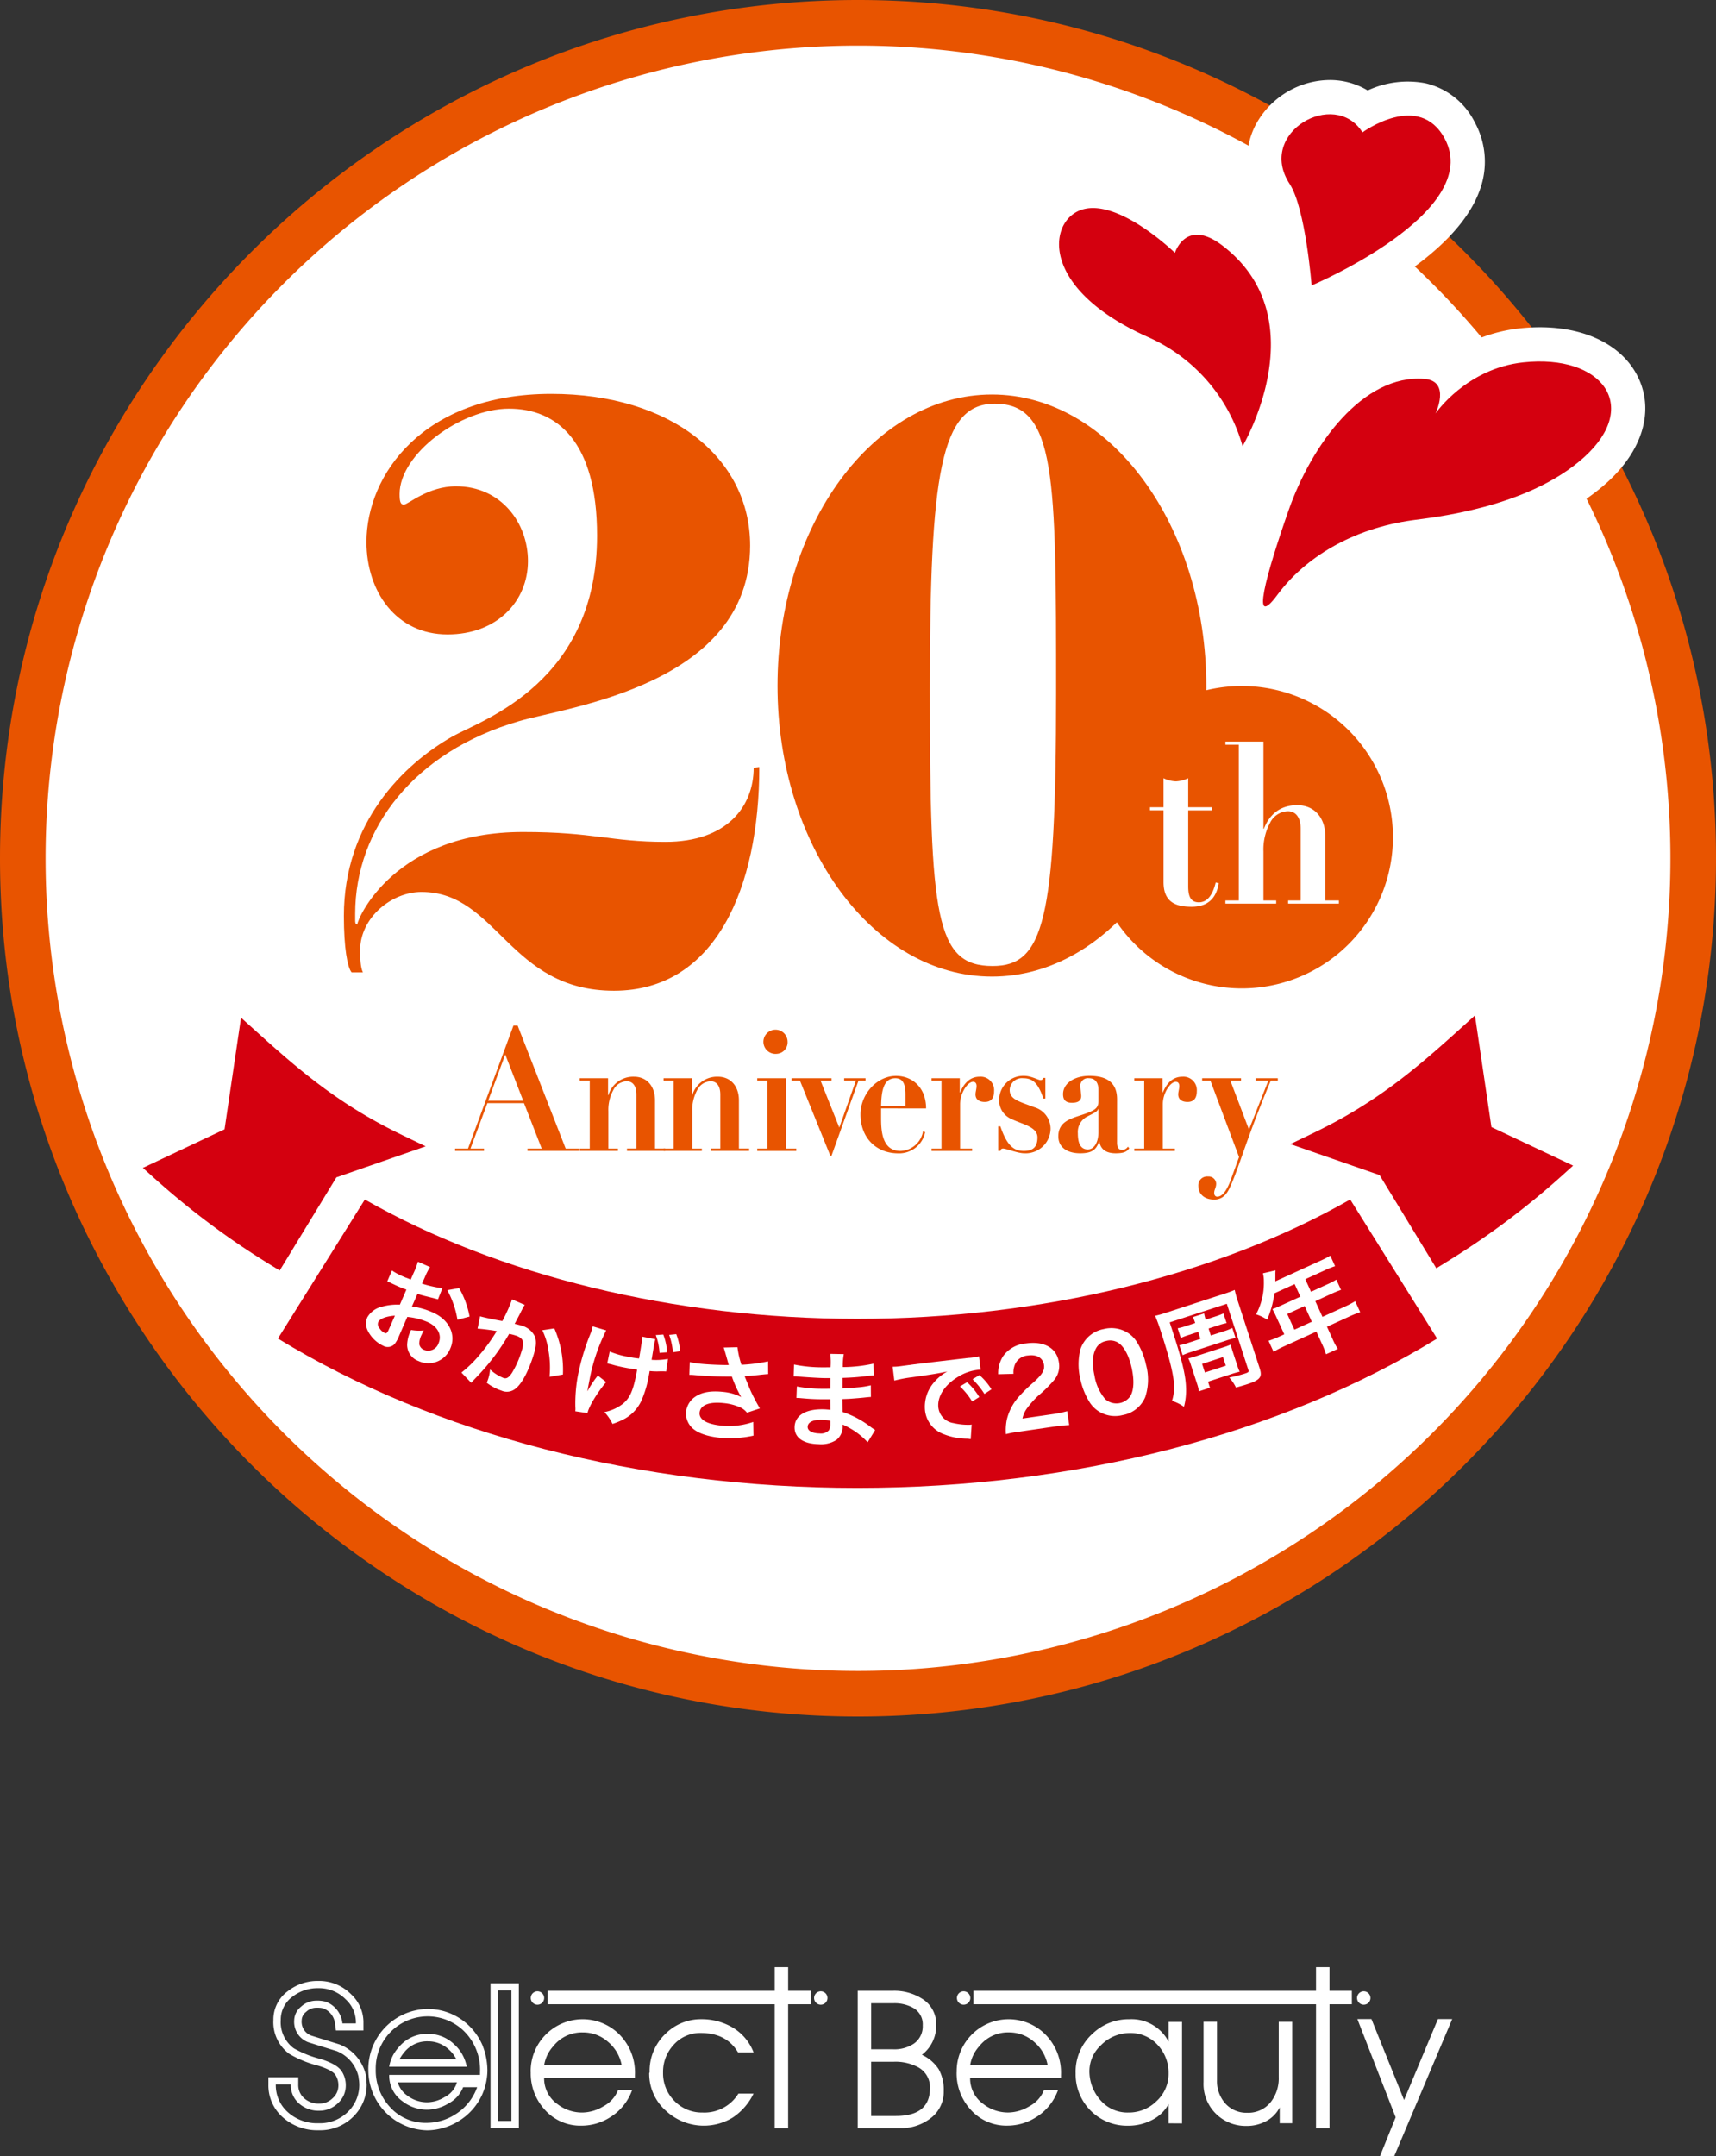 <svg xmlns="http://www.w3.org/2000/svg" xmlns:xlink="http://www.w3.org/1999/xlink" width="372.536" height="467.915" viewBox="0 0 372.536 467.915">
  <rect x="0" y="0" width="372.536" height="467.915" fill="#333333" stroke="none"/>
  <defs>
    <clipPath id="clip-path">
      <rect id="長方形_863" data-name="長方形 863" width="372.536" height="372.536" fill="none"/>
    </clipPath>
  </defs>
  <g id="logo_wrap" transform="translate(-773.732 -192.081)">
    <g id="logo_W" transform="translate(832 618.997)">
      <path id="パス_607" data-name="パス 607" d="M78.459,5.37H73.92v31.4h6.15V5.37Zm0,29.867H75.531V6.908h2.928Z" transform="translate(-25.699 -1.853)" fill="#fff"/>
      <path id="パス_608" data-name="パス 608" d="M87.31,30.308a11.283,11.283,0,0,1,18.928-8.482,11.743,11.743,0,0,1,3.707,9.1v.6H90.231A6.813,6.813,0,0,0,93.1,37.251a8.708,8.708,0,0,0,5.377,1.84,9.033,9.033,0,0,0,4.617-1.349,6.819,6.819,0,0,0,3.19-3.537h3.052a11.424,11.424,0,0,1-4.775,5.914,11.581,11.581,0,0,1-6.235,1.821A10.316,10.316,0,0,1,90.388,38.5a11.644,11.644,0,0,1-3.065-8.18Zm19.753-1.487a8.668,8.668,0,0,0-2.973-5.082A8.119,8.119,0,0,0,98.654,21.7,7.946,7.946,0,0,0,92.2,24.715a7.959,7.959,0,0,0-1.965,4.113h16.832Z" transform="translate(-30.37 -7.535)" fill="#fff"/>
      <path id="パス_609" data-name="パス 609" d="M126.855,30.383a11.116,11.116,0,0,1,3.569-8.5,10.81,10.81,0,0,1,7.6-3.052,13.25,13.25,0,0,1,6.5,1.6,10.7,10.7,0,0,1,4.9,5.6h-3.373q-2.505-4.2-8.03-4.211a7.706,7.706,0,0,0-6.039,2.672,8.6,8.6,0,0,0-2.207,5.921,8.452,8.452,0,0,0,2.469,6.163,8.249,8.249,0,0,0,6.117,2.508,8.646,8.646,0,0,0,7.768-4.1h3.288a13.045,13.045,0,0,1-4.545,5.213,12.077,12.077,0,0,1-14.448-1.467,10.716,10.716,0,0,1-3.655-8.22l.072-.118Z" transform="translate(-44.096 -7.531)" fill="#fff"/>
      <path id="パス_610" data-name="パス 610" d="M203.807,7.84a11.251,11.251,0,0,1,6.386,1.749,6.38,6.38,0,0,1,3.006,5.619,7.9,7.9,0,0,1-3.1,6.523,8.736,8.736,0,0,1,3.655,3.144,9.19,9.19,0,0,1,1.087,4.742,7.148,7.148,0,0,1-2.96,5.96,10.38,10.38,0,0,1-6.5,2.07H196.17V7.84h7.643Zm-4.722,2.711v9.981h4.761a7.6,7.6,0,0,0,4.447-1.185,4.54,4.54,0,0,0,1.984-4,4.064,4.064,0,0,0-2.024-3.779,8.263,8.263,0,0,0-4.368-1.022h-4.807Zm0,12.693V35.007h5.357q7.407,0,7.407-6.026a4.911,4.911,0,0,0-2.535-4.532A10.4,10.4,0,0,0,204,23.238h-4.912Z" transform="translate(-68.228 -2.705)" fill="#fff"/>
      <path id="パス_611" data-name="パス 611" d="M229.113,30.308a11.283,11.283,0,0,1,18.928-8.482,11.747,11.747,0,0,1,3.714,9.1v.6H232.034a6.813,6.813,0,0,0,2.869,5.718,8.69,8.69,0,0,0,5.371,1.84,9.01,9.01,0,0,0,4.611-1.349,6.819,6.819,0,0,0,3.19-3.537h3.046a11.424,11.424,0,0,1-4.775,5.914,11.581,11.581,0,0,1-6.235,1.821,10.339,10.339,0,0,1-7.945-3.445,11.673,11.673,0,0,1-3.065-8.18Zm19.753-1.487a8.692,8.692,0,0,0-2.967-5.082,8.132,8.132,0,0,0-5.436-2.043,7.946,7.946,0,0,0-6.458,3.019,7.959,7.959,0,0,0-1.965,4.113h16.832Z" transform="translate(-79.691 -7.535)" fill="#fff"/>
      <path id="パス_612" data-name="パス 612" d="M268.72,30.55a11.106,11.106,0,0,1,3.681-8.58,11.35,11.35,0,0,1,7.958-3.131A9.078,9.078,0,0,1,288.9,23.7V19.416h2.921V41.449l-2.921-.02V37.257a8.314,8.314,0,0,1-3.74,3.524,10.96,10.96,0,0,1-5.037,1.166,11.146,11.146,0,0,1-11.4-11.39Zm2.993-.629a9.429,9.429,0,0,0,2.319,6.4,7.7,7.7,0,0,0,6.085,2.77,8.532,8.532,0,0,0,6.17-2.476,8,8,0,0,0,2.613-6.032,8.813,8.813,0,0,0-2.41-6.209,7.91,7.91,0,0,0-5.973-2.541,8.744,8.744,0,0,0-6.346,2.7,7.613,7.613,0,0,0-2.456,5.377Z" transform="translate(-93.474 -7.535)" fill="#fff"/>
      <path id="パス_613" data-name="パス 613" d="M311.5,32.816V19.71h2.921V32.377a7.311,7.311,0,0,0,1.742,5,6.13,6.13,0,0,0,4.827,2.083,6.222,6.222,0,0,0,5.1-2.319,8.36,8.36,0,0,0,1.736-5.423V19.717h2.921V41.729h-2.711V38.3a6.965,6.965,0,0,1-3.019,3.019,8.772,8.772,0,0,1-4.179,1,9.2,9.2,0,0,1-6.366-2.371,9.06,9.06,0,0,1-2.973-7.126Z" transform="translate(-108.484 -7.856)" fill="#fff"/>
      <path id="パス_614" data-name="パス 614" d="M370.808,41.038,362.49,19.7h3.059l7.08,17.572L379.984,19.7h3.1L370.507,49.435h-3.1l3.393-8.4Z" transform="translate(-126.082 -8.435)" fill="#fff"/>
      <path id="パス_615" data-name="パス 615" d="M150.2,5.135h-4.965V0h-2.921V5.135H93.02V8.056h49.291V34.942h2.921V8.056H150.2Z" transform="translate(-32.401)" fill="#fff"/>
      <path id="パス_616" data-name="パス 616" d="M317.377,5.135h-4.853V0H309.6V5.135H235.22V8.056H309.6V34.942h2.928V8.056h4.853Z" transform="translate(-82.167)" fill="#fff"/>
      <path id="パス_617" data-name="パス 617" d="M90.218,9.464A1.454,1.454,0,1,1,88.757,8.01,1.461,1.461,0,0,1,90.218,9.464Z" transform="translate(-30.351 -2.764)" fill="#fff"/>
      <path id="パス_618" data-name="パス 618" d="M184.5,9.464a1.454,1.454,0,1,1-1.454-1.454A1.459,1.459,0,0,1,184.5,9.464Z" transform="translate(-63.126 -2.764)" fill="#fff"/>
      <path id="パス_619" data-name="パス 619" d="M232.038,9.464a1.454,1.454,0,1,1-1.454-1.454A1.459,1.459,0,0,1,232.038,9.464Z" transform="translate(-79.652 -2.764)" fill="#fff"/>
      <path id="パス_620" data-name="パス 620" d="M365.3,9.464a1.454,1.454,0,1,1-1.454-1.454A1.459,1.459,0,0,1,365.3,9.464Z" transform="translate(-126.047 -2.764)" fill="#fff"/>
      <path id="パス_621" data-name="パス 621" d="M21.266,25.864l-.1-.8-.026-.15a9.458,9.458,0,0,0-5.665-6.552l-.079-.025S9.51,16.507,9.287,16.432a3.193,3.193,0,0,1-2.063-3.286,2.364,2.364,0,0,1,.969-1.858,3.153,3.153,0,0,1,2.181-.9,5.6,5.6,0,0,1,1.552.137,4.276,4.276,0,0,1,1.251.773,4.065,4.065,0,0,1,1.3,2.693l.183,1.334h5.973V13.371A8.253,8.253,0,0,0,17.985,7.5,9.774,9.774,0,0,0,10.833,4.58,10.416,10.416,0,0,0,4.185,6.818a7.607,7.607,0,0,0-3.1,6.21A8.534,8.534,0,0,0,4.526,20.4a23.575,23.575,0,0,0,6.209,2.55c2.7.817,3.543,1.608,3.805,2.007a4.084,4.084,0,0,1,.655,2.319,3.634,3.634,0,0,1-1.238,2.743,4.054,4.054,0,0,1-2.888,1.178,4.69,4.69,0,0,1-3.314-1.166,3.8,3.8,0,0,1-1.264-2.993V25.49H0v1.546a9.222,9.222,0,0,0,3.235,7.232A11.241,11.241,0,0,0,10.9,36.981a10.183,10.183,0,0,0,7.886-3.323,9.64,9.64,0,0,0,2.548-6.571l-.072-1.234Zm-3.694,6.8A8.59,8.59,0,0,1,10.9,35.453a9.45,9.45,0,0,1-6.576-2.3,7.805,7.805,0,0,1-2.718-6.11H4.866a5.254,5.254,0,0,0,1.762,4.115,6.356,6.356,0,0,0,4.427,1.584,5.681,5.681,0,0,0,4.028-1.621A5.132,5.132,0,0,0,16.8,27.286a5.564,5.564,0,0,0-.9-3.13c-.675-1.029-2.227-1.92-4.67-2.668a22.949,22.949,0,0,1-5.737-2.307,7.054,7.054,0,0,1-2.81-6.135A6.156,6.156,0,0,1,5.2,8.015a8.828,8.828,0,0,1,5.619-1.87,8.085,8.085,0,0,1,5.967,2.431,6.723,6.723,0,0,1,2.207,4.813v.405H16.072a5.588,5.588,0,0,0-3.655-4.719,7.056,7.056,0,0,0-2.057-.218,4.873,4.873,0,0,0-3.275,1.309,3.937,3.937,0,0,0-1.487,3,4.721,4.721,0,0,0,3.046,4.713c2.076.655,4.12,1.291,6.163,1.914a7.847,7.847,0,0,1,4.748,5.524c.033.287.059.555.111.8a8.958,8.958,0,0,1,.065,1,8.136,8.136,0,0,1-2.168,5.567" transform="translate(0 -1.58)" fill="#fff"/>
      <path id="パス_622" data-name="パス 622" d="M53.912,25.223a8.131,8.131,0,0,0-5.436-2.043A7.958,7.958,0,0,0,42.011,26.2a8.081,8.081,0,0,0-1.971,4.113H56.872a8.692,8.692,0,0,0-2.967-5.082ZM42.273,28.695a9.27,9.27,0,0,1,1-1.474A6.335,6.335,0,0,1,48.476,24.8a6.489,6.489,0,0,1,4.382,1.657,7.248,7.248,0,0,1,1.762,2.24H42.273Z" transform="translate(-13.816 -8.698)" fill="#fff"/>
      <path id="パス_623" data-name="パス 623" d="M57.949,24.337a13.214,13.214,0,0,0-2.711-4.087l-.066-.065c-.282-.282-.57-.557-.878-.812,0,0-.013-.013-.02-.013a12.844,12.844,0,0,0-5.58-2.725.154.154,0,0,1-.052-.013c-.327-.065-.661-.111-1-.157-.118-.013-.229-.033-.341-.046-.3-.033-.616-.039-.923-.046-.118,0-.236-.013-.354-.013A13.057,13.057,0,0,0,33.12,29.5c0,.131.013.255.013.38A13.045,13.045,0,0,0,45.931,42.7a13.246,13.246,0,0,0,6.9-2.063A12.993,12.993,0,0,0,57.8,35.02a.853.853,0,0,0,.052-.111c.079-.177.151-.36.223-.537a13.359,13.359,0,0,0,.9-4.6,15.014,15.014,0,0,0-1.035-5.436Zm-.576,6.327H37.652a6.813,6.813,0,0,0,2.869,5.718,8.708,8.708,0,0,0,5.377,1.84,9.032,9.032,0,0,0,4.617-1.349,6.819,6.819,0,0,0,3.19-3.537h3.046a11.465,11.465,0,0,1-4.775,5.921,11.581,11.581,0,0,1-6.235,1.821A10.345,10.345,0,0,1,37.8,37.626a11.684,11.684,0,0,1-3.072-8.187,11.287,11.287,0,0,1,18.935-8.488,11.743,11.743,0,0,1,3.707,9.1v.6Zm-5.01,1.618c-.092.255-.183.517-.183.517A5.237,5.237,0,0,1,49.7,35.478a7.372,7.372,0,0,1-3.8,1.133A7.044,7.044,0,0,1,41.5,35.1a5.24,5.24,0,0,1-1.984-2.816Z" transform="translate(-11.428 -7.282)" fill="#fff"/>
    </g>
    <g id="グループ_1531" data-name="グループ 1531" transform="translate(773.732 192.081)">
      <g id="グループ_1528" data-name="グループ 1528" clip-path="url(#clip-path)">
        <path id="パス_1302" data-name="パス 1302" d="M183.319,364.638C83.339,364.638,2,283.3,2,183.319S83.339,2,183.319,2,364.638,83.339,364.638,183.319,283.3,364.638,183.319,364.638" transform="translate(2.949 2.949)" fill="#fff"/>
        <path id="パス_1303" data-name="パス 1303" d="M186.268,9.9A176.37,176.37,0,1,1,9.9,186.268,176.371,176.371,0,0,1,186.268,9.9m0-9.9C83.559,0,0,83.559,0,186.268S83.559,372.536,186.268,372.536s186.268-83.559,186.268-186.268S288.977,0,186.268,0" transform="translate(0 0)" fill="#e85400"/>
        <path id="パス_1304" data-name="パス 1304" d="M42.236,144.13l12.316-20.224,19.373-6.728-5.1-2.457C55.383,108.252,46.846,101,37.085,92.18l-3.242-2.925-3.576,24.228-17.732,8.369,2.606,2.351a172.733,172.733,0,0,0,25.1,18.695Z" transform="translate(18.483 131.607)" fill="#d4000f"/>
        <path id="パス_1305" data-name="パス 1305" d="M144.894,143.933l-12.316-20.224-19.373-6.728,5.1-2.457c13.437-6.468,21.974-13.724,31.735-22.54l3.242-2.925,3.576,24.228,17.732,8.369-2.606,2.351a172.73,172.73,0,0,1-25.1,18.695Z" transform="translate(166.923 131.316)" fill="#d4000f"/>
        <path id="パス_1306" data-name="パス 1306" d="M257.168,105.2c-28.828,16.443-67.123,25.9-106.963,25.9s-78.123-9.453-106.951-25.891L24.384,135.379C58.344,156.165,102.87,167.8,150.205,167.8s91.868-11.633,125.828-32.418Z" transform="translate(35.954 155.118)" fill="#d4000f"/>
        <path id="パス_1307" data-name="パス 1307" d="M39.265,126.81a6.891,6.891,0,0,1-.96,1.717,2.026,2.026,0,0,1-2.482.366,7.164,7.164,0,0,1-3.328-3.261,3.391,3.391,0,0,1-.106-2.9,4.92,4.92,0,0,1,3.195-2.321,12.319,12.319,0,0,1,3.875-.433l1.415-3.261c-.171-.074-.171-.074-.886-.337-.324-.121-.621-.252-1.148-.485-.317-.139-.9-.423-1.153-.532-.265-.144-.453-.228-.517-.255a3.573,3.573,0,0,0-.453-.176l1.024-2.373a14.119,14.119,0,0,0,2.47,1.319c.21.092.443.2.747.3.517.2.621.25.854.354l.616-1.4a15.721,15.721,0,0,0,.945-2.482l2.64,1.166a14.233,14.233,0,0,0-1.146,2.244l-.6,1.351a25.577,25.577,0,0,0,4.429,1l-.96,2.4c-.408-.106-.836-.22-2.405-.609-.752-.181-1.2-.3-2.041-.574l-1.215,2.744a16.031,16.031,0,0,1,4.568,1.309c3.524,1.559,5.085,4.82,3.761,7.817a5.125,5.125,0,0,1-6.916,2.7,3.725,3.725,0,0,1-2.427-3.873,7.675,7.675,0,0,1,.836-2.858,9.713,9.713,0,0,0,2.752.1,7.938,7.938,0,0,0-.453.911,4.436,4.436,0,0,0-.525,1.987,1.6,1.6,0,0,0,1.012,1.307,2.373,2.373,0,0,0,3.167-1.4c.8-1.814-.153-3.647-2.413-4.647a14.779,14.779,0,0,0-4.36-1.094Zm-.883-4.454c-1.955.144-3.294.663-3.63,1.423a1.276,1.276,0,0,0,.267,1.279,2.781,2.781,0,0,0,1.146,1.062c.359.158.549.015.856-.68Zm13.578.9a19.717,19.717,0,0,0-2.207-6.424l2.571-.453a19.472,19.472,0,0,1,2.267,6.174Z" transform="translate(47.35 163.17)" fill="#fff"/>
        <path id="パス_1308" data-name="パス 1308" d="M54.231,115.16a5.532,5.532,0,0,0-.389.631c-.136.275-.191.376-.366.708-.21.443-.21.443-1.034,2-.24.46-.255.5-.411.77.653.153.97.228,1.388.359a4.481,4.481,0,0,1,2.9,2.187c.487,1.071.445,2.217-.181,4.224-1.183,3.793-2.762,6.617-4.2,7.5a2.928,2.928,0,0,1-2.757.23,11.194,11.194,0,0,1-3.2-1.7c.161-.431.28-.732.346-.953a8.751,8.751,0,0,0,.364-1.945,9.549,9.549,0,0,0,2.952,1.863c.641.2,1.123-.109,1.789-1.086a20.5,20.5,0,0,0,2.14-4.85c.631-2.027.312-2.781-1.43-3.326-.44-.136-.779-.218-1.3-.329a49.215,49.215,0,0,1-2.836,4.363,49.733,49.733,0,0,1-4.58,5.372l-.534.559c-.109.111-.116.134-.294.322l-2.118-2.21a25.262,25.262,0,0,0,3.586-3.432,38.877,38.877,0,0,0,4.083-5.575c-1.165-.218-3.378-.495-4.165-.525l.544-2.682c.817.255,3.568.822,4.835,1.024a35.371,35.371,0,0,0,1.96-4.278c.03-.087.077-.242.131-.418Zm6.419,5.1a22.406,22.406,0,0,1,1.861,10.014l-2.91.495a20.728,20.728,0,0,0-.205-5.553,14.942,14.942,0,0,0-1.361-4.563Z" transform="translate(59.695 168.034)" fill="#fff"/>
        <path id="パス_1309" data-name="パス 1309" d="M57.179,128.417c-1.95,2.289-3.8,5.372-4.058,6.736l-2.65-.4a4.323,4.323,0,0,0,.017-.893,33.006,33.006,0,0,1,.683-7.518,49.5,49.5,0,0,1,2.583-8.4,8.553,8.553,0,0,0,.492-1.618l2.932.878a40.107,40.107,0,0,0-3.5,10.123c-.069.339-.406,2.106-.433,2.242-.035.277-.084.527-.153.866.547-.95.661-1.163.824-1.388a19.445,19.445,0,0,1,1.453-2.037Zm.762-6.627a18.98,18.98,0,0,0,3.981,1.138,20.643,20.643,0,0,0,2.4.371c.351-2.071.374-2.3.495-3.009a8.579,8.579,0,0,0,.163-1.732l2.878.562c-.119.47-.193.713-.22.851-.015.067-.037.181-.059.292-.106.757-.309,1.868-.537,3.331a13.756,13.756,0,0,0,3.548-.2l-.389,2.722c-.371-.025-.512-.032-1.314-.03a14.522,14.522,0,0,1-2.272-.064c-.074.483-.116.685-.2,1.094a22.779,22.779,0,0,1-1.576,5.305,8.661,8.661,0,0,1-3.472,3.865,15.194,15.194,0,0,1-2.816,1.215,9.945,9.945,0,0,0-1.762-2.571,9.514,9.514,0,0,0,3.964-1.762c1.462-1.163,2.195-2.685,2.873-6.011.082-.408.156-.767.272-1.453-.784-.089-1.97-.282-3.1-.512-.633-.129-1.465-.322-2.044-.488a10.137,10.137,0,0,0-1.01-.25c-.089-.02-.2-.045-.337-.072ZM69.574,118.1a13.339,13.339,0,0,1,.841,3.848l-1.653.134a13.156,13.156,0,0,0-.814-3.865Zm2.091,3.843a14.869,14.869,0,0,0-.812-3.769l1.539-.158a13.736,13.736,0,0,1,.849,3.7Z" transform="translate(74.42 171.525)" fill="#fff"/>
        <path id="パス_1310" data-name="パス 1310" d="M61,121.376a15.792,15.792,0,0,0,2.215.356c1.72.188,4.8.312,6.241.282-.282-1.052-1-3.593-1.1-3.788l3-.069a19.281,19.281,0,0,0,.864,3.811A35.114,35.114,0,0,0,78,121.223l.025,2.769c-.606.025-.866.067-1.663.141q-.534.085-3.449.324c.658,1.626,1.081,2.648,1.267,3.086.5,1.123,1.354,2.727,2.039,3.892l-2.794.928a4.072,4.072,0,0,0-1.48-1.158,11.417,11.417,0,0,0-3.568-.921c-3.123-.341-5.06.4-5.239,2.032-.161,1.49,1.448,2.5,4.568,2.841a16.039,16.039,0,0,0,7.08-.787l.047,2.977a23.789,23.789,0,0,1-7.411.45c-2.94-.319-5.145-1.185-6.194-2.437a4.306,4.306,0,0,1-1.017-3.247,4.5,4.5,0,0,1,2.024-3.242c1.453-.98,3.415-1.3,6.033-1.017a10.806,10.806,0,0,1,3.9,1.118,25.493,25.493,0,0,1-2.027-4.447,80.37,80.37,0,0,1-8.208-.332,8.959,8.959,0,0,0-1.019-.042Z" transform="translate(88.744 174.223)" fill="#fff"/>
        <path id="パス_1311" data-name="パス 1311" d="M85.69,137.935a15.587,15.587,0,0,0-4.207-3.247,10.586,10.586,0,0,0-1.235-.6c0,.116,0,.208,0,.255a3.6,3.6,0,0,1-1.351,3.091,6.159,6.159,0,0,1-3.826.916c-3.37-.067-5.283-1.42-5.239-3.7.05-2.517,2.366-3.947,6.238-3.873a12.616,12.616,0,0,1,1.544.124,4.159,4.159,0,0,0-.01-.554c0-.116,0-.277.007-.507-.015-.324-.015-.324-.02-1.247-1.109,0-1.824.01-2.309,0-1.406-.025-2.259-.067-4.172-.242-.3-.03-.53-.032-.876-.04l.094-2.492a29.512,29.512,0,0,0,5.37.5c.46.01,1.245,0,1.891-.01,0-.208.02-.99.022-2.306-.737.01-1.106,0-1.453,0-1.131-.022-4.105-.2-5.649-.342a4.388,4.388,0,0,0-.5-.032l-.371-.007.074-2.561a30.569,30.569,0,0,0,6.2.609c.369,0,1.153,0,1.732-.015a16.268,16.268,0,0,0-.059-2.908l2.93.054a14.426,14.426,0,0,0-.215,2.814,31.262,31.262,0,0,0,6.659-.747l.067,2.564a14.057,14.057,0,0,0-1.829.173c-2.034.235-2.935.287-4.966.361.012.579,0,.856,0,2.286,1.156-.045,1.156-.045,3.281-.235a17.194,17.194,0,0,0,2.87-.45l.02,2.536c-.391.017-.97.074-1.5.134-.346.037-1.388.136-3.12.26-.324.017-.671.035-1.571.064.025,2.237.025,2.237.037,2.794a20.5,20.5,0,0,1,6.258,3.375c.388.26.5.356.819.549Zm-9.99-4.882c-1.868-.037-3.011.542-3.031,1.532-.015.854.965,1.405,2.6,1.435a2.384,2.384,0,0,0,2.022-.7,2.928,2.928,0,0,0,.307-1.472c0-.092.01-.552.01-.552a8.058,8.058,0,0,0-1.91-.245" transform="translate(102.67 175.075)" fill="#fff"/>
        <path id="パス_1312" data-name="パス 1312" d="M78.314,121.213c.51-.012.762-.027.878-.035.413-.03.413-.03,3.784-.488,1.675-.205,5.6-.675,11.729-1.388a12.643,12.643,0,0,0,2.361-.344l.356,2.915a3.424,3.424,0,0,0-.483.007,10.314,10.314,0,0,0-4.476,1.552c-2.826,1.715-4.4,4.137-4.241,6.461a3.88,3.88,0,0,0,3.316,3.551,14.06,14.06,0,0,0,3.472.366c.025,0,.233-.015.46-.052l-.205,3.157a7.706,7.706,0,0,0-.792-.084,13.913,13.913,0,0,1-5.491-1.158,6.179,6.179,0,0,1-3.667-5.33,8.04,8.04,0,0,1,1.824-5.558,10.211,10.211,0,0,1,3.046-2.544c-1.846.4-3.266.636-7.713,1.26a28.8,28.8,0,0,0-3.791.718Zm16.166,3.355a14.988,14.988,0,0,1,2.648,3.222l-1.556.963a15.444,15.444,0,0,0-2.648-3.269Zm3.759,2.546a16.945,16.945,0,0,0-2.573-3.18l1.49-.911a13.439,13.439,0,0,1,2.613,3.086Z" transform="translate(115.474 175.405)" fill="#fff"/>
        <path id="パス_1313" data-name="パス 1313" d="M92.183,137.04a21.325,21.325,0,0,0-2.93.542,11.657,11.657,0,0,1,.168-3.009,11.393,11.393,0,0,1,2.477-4.932,31.82,31.82,0,0,1,3.368-3.313c1.893-1.745,2.423-2.593,2.254-3.759-.228-1.554-1.576-2.336-3.519-2.054a3.264,3.264,0,0,0-2.7,1.769,4.391,4.391,0,0,0-.4,2.207l-3.323.087a6.941,6.941,0,0,1,1.044-3.885,6.711,6.711,0,0,1,4.937-2.794c4-.582,6.743.977,7.2,4.108a4.677,4.677,0,0,1-1.091,3.89,28.672,28.672,0,0,1-3.427,3.368,20.317,20.317,0,0,0-2.388,2.68,5.59,5.59,0,0,0-1,2.247l6.4-.93a24.56,24.56,0,0,0,3.308-.668l.438,3.016c-1.086.062-2.007.148-3.469.361Z" transform="translate(129.124 173.666)" fill="#fff"/>
        <path id="パス_1314" data-name="パス 1314" d="M99.062,134.581a6.5,6.5,0,0,1-1.994-1.947,15.469,15.469,0,0,1-2.034-4.986,13.586,13.586,0,0,1-.015-6.553,6.565,6.565,0,0,1,5.05-4.412,6.7,6.7,0,0,1,5.162.767,6.436,6.436,0,0,1,1.994,1.945,15.5,15.5,0,0,1,2.044,5.033,12.132,12.132,0,0,1-.181,7.045,6.555,6.555,0,0,1-4.885,3.878,6.645,6.645,0,0,1-5.142-.77m6.8-3.338c.777-1.287.876-3.506.287-6.144-.582-2.616-1.6-4.541-2.863-5.419a3.332,3.332,0,0,0-2.668-.4,3.1,3.1,0,0,0-2.269,1.71c-.73,1.393-.814,3.353-.267,5.81a10.4,10.4,0,0,0,2.346,5.11,3.673,3.673,0,0,0,5.434-.668" transform="translate(139.529 171.757)" fill="#fff"/>
        <path id="パス_1315" data-name="パス 1315" d="M116.315,113.976a21.415,21.415,0,0,0,2.3-.844,21.248,21.248,0,0,0,.7,2.514l4.731,14.545c.6,1.841.084,2.494-2.724,3.407-.46.151-1.388.428-2.435.72a9.144,9.144,0,0,0-1.457-2.17,32.472,32.472,0,0,0,3.274-.824c.923-.3,1.017-.376.861-.859L116.9,116.141,104.5,120.172l.812,2.5c1.856,5.706,2.655,9.059,2.727,11.511a13.872,13.872,0,0,1-.44,4.316,9.137,9.137,0,0,0-2.6-1.289,9.688,9.688,0,0,0,.431-3.751c-.176-2.252-1.02-5.662-2.729-10.927a40.035,40.035,0,0,0-1.354-3.784,22.521,22.521,0,0,0,2.353-.666Zm-5.632,8.26-2.131.7a12.272,12.272,0,0,0-1.638.629l-.685-2.106a13.455,13.455,0,0,0,1.72-.46l2.084-.68a10.491,10.491,0,0,0-.495-1.294l2.435-.792a9.486,9.486,0,0,0,.341,1.344l2.215-.72a13.3,13.3,0,0,0,1.638-.631l.685,2.108a11.783,11.783,0,0,0-1.7.455l-2.215.72.49,1.512,2.722-.883a11.641,11.641,0,0,0,1.938-.752l.708,2.173a16.314,16.314,0,0,0-2,.552l-7.545,2.457a16.977,16.977,0,0,0-1.947.727l-.705-2.17a11.489,11.489,0,0,0,2.032-.539l2.544-.829Zm8.453,7.2a13.227,13.227,0,0,0,.544,1.448c-.606.148-1.032.262-1.668.47l-5.2,1.69.428,1.316-2.39.777a10.55,10.55,0,0,0-.46-1.789l-1.272-3.9a9.069,9.069,0,0,0-.574-1.462,14.446,14.446,0,0,0,1.646-.465l5.879-1.91a11.8,11.8,0,0,0,1.69-.624,15.04,15.04,0,0,0,.433,1.559Zm-6.993,1.618,4.541-1.477-.606-1.866-4.541,1.48Z" transform="translate(149.436 166.813)" fill="#fff"/>
        <path id="パス_1316" data-name="パス 1316" d="M114.36,122.917a12.473,12.473,0,0,0-.619-1.188c.46-.161.93-.351,1.5-.611l4.578-2.088-1.247-2.729-4.39,2a21.278,21.278,0,0,1-1.574,5.716,10.1,10.1,0,0,0-2.408-1.156,14.319,14.319,0,0,0,1.688-7.141,6.546,6.546,0,0,0-.2-1.762l2.729-.638c-.01.309-.022.391-.027.775.01.072,0,.609,0,1.6l9.826-4.489a16.517,16.517,0,0,0,2.093-1.084l1.044,2.289a17.322,17.322,0,0,0-2.187.871l-4.283,1.957,1.247,2.729,3.378-1.544a16.83,16.83,0,0,0,2.116-1.091l1.017,2.225a22.281,22.281,0,0,0-2.138.874l-3.442,1.574,1.554,3.4,4.87-2.222a19.053,19.053,0,0,0,2.23-1.173l1.094,2.393a19.934,19.934,0,0,0-2.346.921l-4.87,2.225,1.2,2.625a13.9,13.9,0,0,0,1.153,2.187l-2.561,1.168a16.633,16.633,0,0,0-.921-2.343l-1.178-2.583-7.055,3.224a19.522,19.522,0,0,0-2.23,1.17l-1.094-2.393a19.3,19.3,0,0,0,2.343-.918l1.074-.492Zm7.938,1.549-1.551-3.4-3.781,1.725,1.554,3.4Z" transform="translate(162.487 162.381)" fill="#fff"/>
        <path id="パス_1317" data-name="パス 1317" d="M120.355,115.541c0,26.183-9.495,48.54-31.542,48.54-22.815,0-25.262-21.439-41.8-21.439-6.431,0-13.323,5.513-13.323,12.709,0,2.91.307,4.135.614,4.746H31.852c-.918-1.071-1.683-5.357-1.683-12.249,0-20.212,12.862-32.918,23.733-39.045,6.738-3.675,31.236-11.789,31.236-43.484C85.138,44.8,76.41,37.757,66,37.757s-23.733,9.8-23.733,18.529c0,1.532.153,2.3.918,2.3.921,0,5.206-3.981,11.331-3.981,9.8,0,15.619,7.963,15.619,16.23,0,8.728-6.738,15.923-17.455,15.923-11.177,0-17.606-9.339-17.606-20.058,0-14.545,12.246-32.154,40.114-32.154,26.029,0,43.178,13.934,43.178,32.921,0,30.318-39.961,35.064-50.22,38.125-22.662,6.585-35.524,23.273-35.524,41.8v1.225c0,.611,0,1.071.46,1.071.153-1.532,8.267-20.058,35.982-20.058,15.463,0,18.987,2.143,30.929,2.143,13.32,0,19.14-7.656,19.14-16.077Z" transform="translate(44.484 50.934)" fill="#e85400"/>
        <path id="パス_1318" data-name="パス 1318" d="M114.762,160.923c-25.725,0-46.548-28.328-46.548-63.085,0-34.91,20.823-63.238,46.548-63.238s46.545,28.482,46.545,63.392c0,34.757-20.823,62.932-46.545,62.932m.611-124.331c-11.791,0-14.085,15.312-14.085,62.011,0,49.458,1.222,60.022,13.625,60.022,11.026,0,13.781-9.646,13.781-59.254,0-47.162,0-62.778-13.32-62.778" transform="translate(100.582 51.018)" fill="#e85400"/>
        <path id="パス_1319" data-name="パス 1319" d="M161.314,92.979A32.814,32.814,0,1,1,128.5,60.165a32.814,32.814,0,0,1,32.814,32.814" transform="translate(141.088 88.713)" fill="#e85400"/>
        <path id="パス_1320" data-name="パス 1320" d="M103.833,68.253a6.674,6.674,0,0,0,2.68.683,6.989,6.989,0,0,0,2.677-.683v6.3h5.137v.68H109.19v16.49c0,2.291.614,3.464,2.326,3.464s2.942-1.415,3.645-4.3l.661.148c-.485,3.073-2.2,5.122-5.887,5.122-3.556,0-6.1-1.074-6.1-5.367V75.229h-2.942v-.68h2.942Z" transform="translate(148.764 100.639)" fill="#fff"/>
        <path id="パス_1321" data-name="パス 1321" d="M115.765,65.04V83.967h.089c1.361-3.464,3.863-5.122,7.245-5.122,3.863,0,6.1,2.878,6.1,6.78v13.9h2.942v.683H121.122V99.53h2.724V83.967c0-2.39-1.012-3.806-2.769-3.806a4.436,4.436,0,0,0-3.863,2.487,12.171,12.171,0,0,0-1.45,6.246V99.53h2.766v.683H107.51V99.53h2.9V65.72h-2.9v-.68Z" transform="translate(158.524 95.902)" fill="#fff"/>
        <path id="パス_1322" data-name="パス 1322" d="M52.606,89.944h.9l10.43,26.7H66.78v.515H55.652v-.515h3.081l-3.84-9.856H46.944l-3.677,9.856h2.95v.515H39.924v-.515h2.814Zm-5.5,16.329h7.617L50.819,96.234Z" transform="translate(58.868 132.623)" fill="#e85400"/>
        <path id="パス_1323" data-name="パス 1323" d="M67.216,110.026h2.217v.515H61.124v-.515h2.051V98.295c0-1.8-.76-2.868-2.086-2.868A3.344,3.344,0,0,0,58.177,97.3a9.023,9.023,0,0,0-1.094,4.672v8.055h2.086v.515H50.857v-.515h2.185V95.278H50.857v-.515h6.159v3.677h.067a5.623,5.623,0,0,1,5.531-4.009c2.912,0,4.6,2.17,4.6,5.115Z" transform="translate(74.989 139.24)" fill="#e85400"/>
        <path id="パス_1324" data-name="パス 1324" d="M74.576,110.026h2.217v.515H68.484v-.515h2.051V98.295c0-1.8-.76-2.868-2.086-2.868A3.344,3.344,0,0,0,65.537,97.3a9.023,9.023,0,0,0-1.094,4.672v8.055h2.086v.515H58.217v-.515H60.4V95.278H58.217v-.515h6.159v3.677h.067a5.623,5.623,0,0,1,5.53-4.009c2.912,0,4.6,2.17,4.6,5.115Z" transform="translate(85.841 139.24)" fill="#e85400"/>
        <path id="パス_1325" data-name="パス 1325" d="M72.692,100.833V116.1h2.22v.515H66.434V116.1h2.22V101.347h-2.22v-.515Zm-2.019-5.3a2.625,2.625,0,1,1,2.351-2.613,2.5,2.5,0,0,1-2.351,2.613" transform="translate(97.957 133.171)" fill="#e85400"/>
        <path id="パス_1326" data-name="パス 1326" d="M78.12,94.566v.515H75.735l4.073,10.188,3.61-10.188H80.867v-.515H85.5v.515H83.982L78.12,111.373h-.265l-6.59-16.292H69.445v-.515Z" transform="translate(102.397 139.438)" fill="#e85400"/>
        <path id="パス_1327" data-name="パス 1327" d="M79.964,101.42v2.133c0,2.868.265,7.1,4.207,7.1a5.137,5.137,0,0,0,4.9-4.264l.463.183a5.755,5.755,0,0,1-5.86,4.6c-4.736,0-8.181-3.346-8.181-8.455,0-4.415,3.578-8.351,7.715-8.351,3.511,0,6.525,2.5,6.525,7.062Zm5.3-.515V98.332c0-2.39-.7-3.459-2.185-3.459-2.551,0-3.046,2.65-3.113,6.033Z" transform="translate(111.315 139.131)" fill="#e85400"/>
        <path id="パス_1328" data-name="パス 1328" d="M93.285,99.913c-1.091,0-2.019-.443-2.019-1.655,0-.515.23-1.178.23-1.8,0-.44-.166-.921-.76-.921-1.161,0-2.814,2.427-2.814,4.855v9.636h2.616v.515H81.729v-.515h2.153V95.278H81.729v-.515h6.127v3.091h.067c.792-1.878,2.051-3.422,4.271-3.422A2.916,2.916,0,0,1,95.3,97.56c0,1.472-.594,2.353-2.019,2.353" transform="translate(120.51 139.24)" fill="#e85400"/>
        <path id="パス_1329" data-name="パス 1329" d="M97.346,94.8h.463v4.484h-.431c-1.19-3.566-2.45-4.412-4.4-4.412a2.649,2.649,0,0,0-2.912,2.539c0,2.059,2.019,2.5,5.33,3.751a4.873,4.873,0,0,1,3.543,4.709,5.414,5.414,0,0,1-5.662,5.293c-1.524,0-3.942-1.029-4.637-1.029-.364,0-.463.111-.594.515h-.465v-5.333h.465c1.455,4.269,2.947,5.333,5.1,5.333,2.252,0,2.947-1.141,2.947-2.94,0-2.319-3.378-2.87-5.531-3.937a4.383,4.383,0,0,1-2.781-4.157,5.235,5.235,0,0,1,5.432-5.258c1.524,0,3.081.921,3.511.921.4,0,.495-.146.629-.478" transform="translate(129.133 139.131)" fill="#e85400"/>
        <path id="パス_1330" data-name="パス 1330" d="M105.6,108.883c0,.626.134,1.547,1.094,1.547a1.521,1.521,0,0,0,1.257-.7l.3.332c-.465.7-1.059,1.1-2.947,1.1-2.217,0-3.279-.958-3.544-2.539h-.064c-.631,1.8-1.559,2.539-4.108,2.539-2.749,0-4.736-1.25-4.736-3.68,0-3.677,3.511-3.969,6.392-5.11,1.556-.626,2.319-1.069,2.319-2.539V97.372c0-1.433-.631-2.5-2.054-2.5a1.661,1.661,0,0,0-1.886,1.764l.2,2.059c0,.958-.532,1.509-2.022,1.509-1.457,0-1.92-.737-1.92-1.876,0-2.427,2.583-3.972,5.7-3.972,4.5,0,6.025,2.059,6.025,5.11Zm-4.105-7.354c-.1.552-.861.881-2.284,1.616a3.765,3.765,0,0,0-2.121,3.68c0,2.388.73,3.494,2.153,3.494s2.319-1.581,2.319-3.788v-5Z" transform="translate(136.906 139.131)" fill="#e85400"/>
        <path id="パス_1331" data-name="パス 1331" d="M111.07,99.913c-1.091,0-2.019-.443-2.019-1.655,0-.515.233-1.178.233-1.8,0-.44-.168-.921-.762-.921-1.161,0-2.814,2.427-2.814,4.855v9.636h2.616v.515H99.514v-.515h2.153V95.278H99.514v-.515h6.127v3.091h.067c.792-1.878,2.051-3.422,4.271-3.422a2.916,2.916,0,0,1,3.11,3.128c0,1.472-.594,2.353-2.019,2.353" transform="translate(146.734 139.24)" fill="#e85400"/>
        <path id="パス_1332" data-name="パス 1332" d="M114.407,94.566v.515h-2.321l4.041,10.628,4.207-10.628h-2.749v-.515h4.8v.515h-1.522q-3.081,7.338-5.862,15.226c-1.853,5.258-2.979,8.347-3.808,9.3a3.138,3.138,0,0,1-2.65,1.289c-1.985,0-3.41-1.106-3.41-2.979a1.916,1.916,0,0,1,2.121-2.024,1.628,1.628,0,0,1,1.754,1.544c0,.883-.431,1.289-.431,2.024,0,.552.3.809.663.809,1.091,0,2.086-1.289,3.011-3.863l1.722-4.744-6.223-16.587h-1.789v-.515Z" transform="translate(155.019 139.438)" fill="#e85400"/>
        <path id="パス_1333" data-name="パス 1333" d="M115.993,52.183a7.418,7.418,0,0,0,10.286,6.251c4.689-1.977,28.338-12.605,33.621-27.551a17.732,17.732,0,0,0-1.062-14.639A16.005,16.005,0,0,0,148.1,7.714a20.6,20.6,0,0,0-12.536,1.559,15.9,15.9,0,0,0-8.943-2.239A18.422,18.422,0,0,0,111.212,16.8c-2.742,5.33-2.3,11.469,1.205,16.841,1.274,1.96,2.947,10.626,3.576,18.544" transform="translate(161.355 10.355)" fill="#fff"/>
        <path id="パス_1334" data-name="パス 1334" d="M196.835,39.993c-3.655-8.141-13.583-12.382-25.938-11.049A33.664,33.664,0,0,0,156.189,34.2a11.658,11.658,0,0,0-5.365-1.693c-17.069-1.363-30.921,15.844-37.1,33.5-5.644,16.146-9.049,25.891-1.675,29.8a7.686,7.686,0,0,0,3.63.958c3.586,0,6.543-2.809,8.574-5.553,5.182-6.986,14.065-11.828,24.376-13.281l.992-.131c6.718-.869,27.163-3.514,40.32-15.451,7.532-6.832,10.106-15.193,6.889-22.362" transform="translate(158.996 42.321)" fill="#fff"/>
        <path id="パス_1335" data-name="パス 1335" d="M132.756,69.93s16.391-27.65-4.365-43.531c-7.953-6.087-10.321,1.571-10.321,1.571S103.127,13.444,95.545,19.9c-5.016,4.269-4.583,16.911,16.886,26.44A36.829,36.829,0,0,1,132.756,69.93" transform="translate(137.002 26.902)" fill="#d4000f"/>
        <path id="パス_1336" data-name="パス 1336" d="M118.967,47.175s-1.324-16.757-4.761-22.021c-7.278-11.138,9.777-20.818,15.8-11.2,0,0,12.283-9.042,17.863,1.371,8.587,16.02-28.9,31.847-28.9,31.847" transform="translate(165.779 14.777)" fill="#d4000f"/>
        <path id="パス_1337" data-name="パス 1337" d="M143.208,66.163c-13.117,1.848-23.31,8.126-29.3,16.213-5.827,7.859-2.524-4.13,2.44-18.334s16.139-29.627,29.5-28.558c5.822.468,2.41,7.51,2.41,7.51S154.9,33.23,167.3,31.9c17.106-1.836,25.524,9.418,13.271,20.533s-33.089,13.127-37.36,13.729" transform="translate(163.385 46.746)" fill="#d4000f"/>
      </g>
    </g>
  </g>
</svg>
